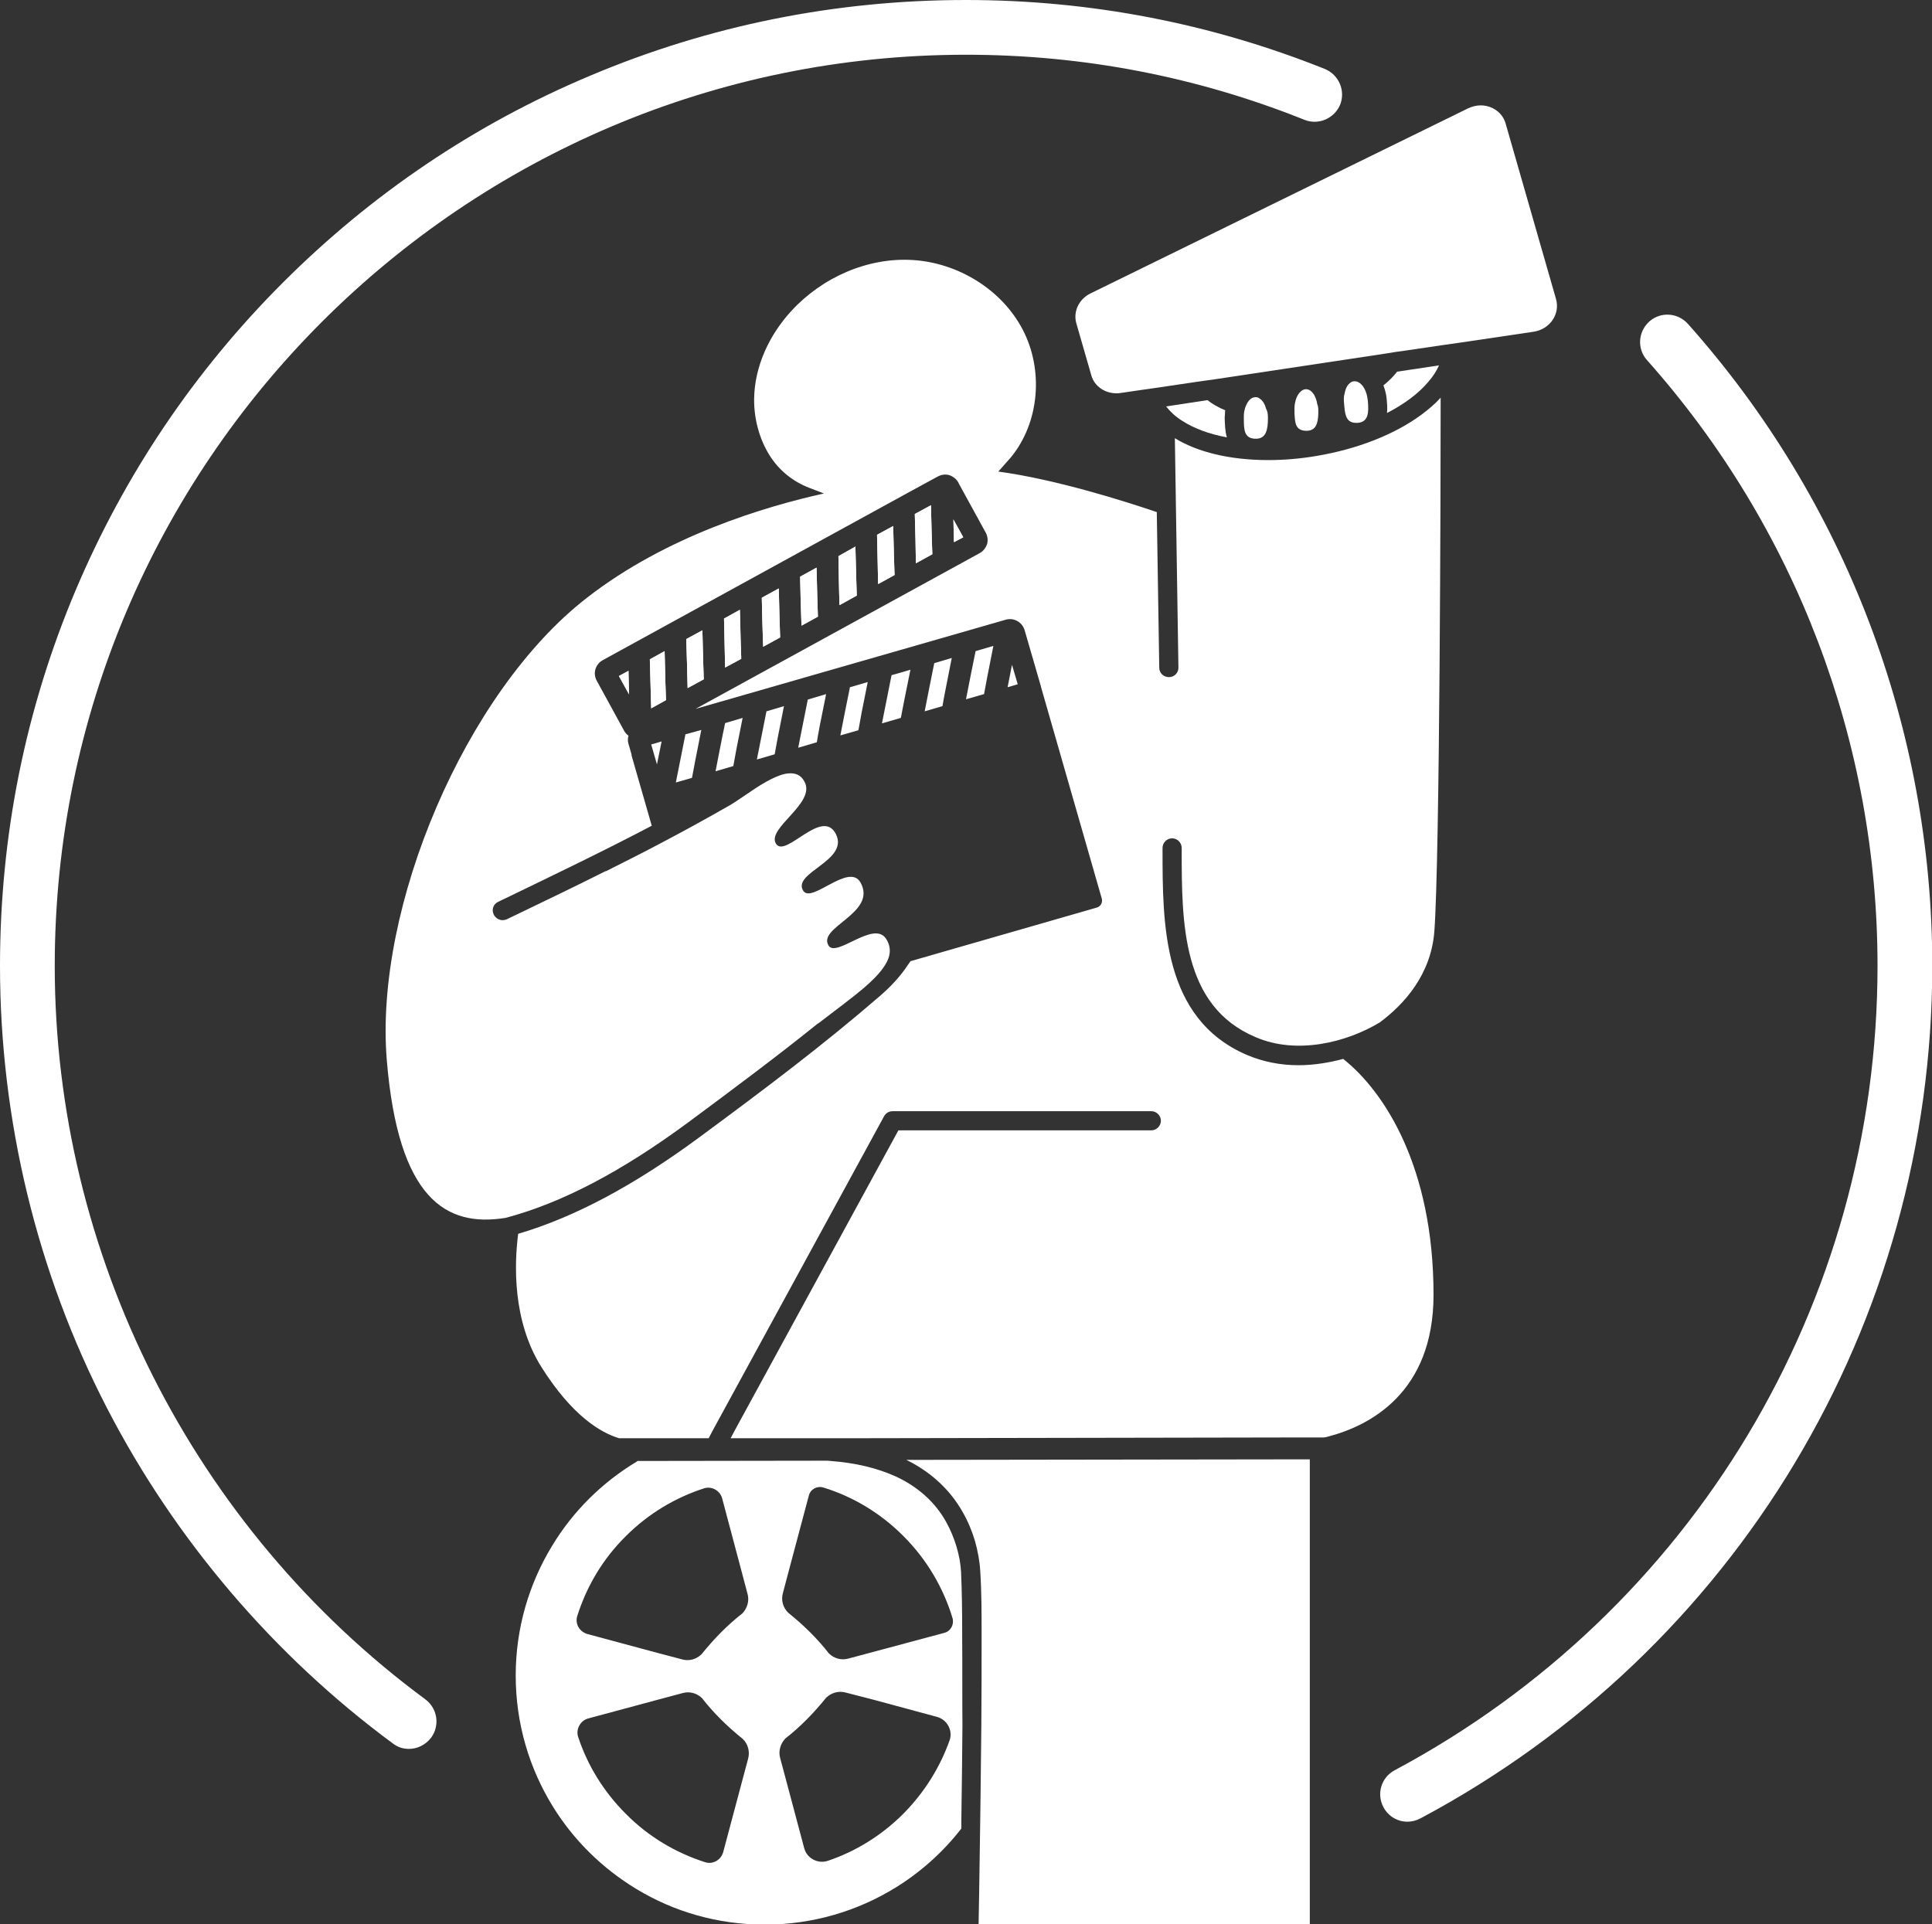 <?xml version="1.0" encoding="utf-8"?>
<!-- Generator: Adobe Illustrator 28.1.0, SVG Export Plug-In . SVG Version: 6.00 Build 0)  -->
<svg version="1.1" xmlns="http://www.w3.org/2000/svg" xmlns:xlink="http://www.w3.org/1999/xlink" x="0px" y="0px"
	 viewBox="0 0 705.8 703" style="enable-background:new 0 0 705.8 703;" xml:space="preserve">
<rect x="0" y="0" width="705.8" height="703" fill="#333333" stroke="none"/>
<style type="text/css">
	.st0{fill:#FFFFFF;}
</style>
<g id="Layer_1">
</g>
<g id="Konst">
</g>
<g id="Teater">
</g>
<g id="Museum">
</g>
<g id="Författarbesök">
</g>
<g id="Skolbio">
	<g>
		<g>
			<g>
				<path class="st0" d="M351.5,597.3l0-1.7c0-7-0.1-14.2-0.4-21.2c-0.3-5.9-2.3-12.7-5.5-18.4c-4-7.2-10.4-12.9-18.5-16.6
					c-6.7-3-14.4-4.9-23.7-5.6c-0.4,0-0.8-0.1-1.1-0.1h-0.1l-69.3,0.1c-0.1,0.1-0.3,0.2-0.4,0.3c-12.6,7.6-23.2,18.1-30.8,30.7
					c-8.4,13.8-13.3,30-13.3,47.4c0,17.6,5,34,13.6,47.9c7.6,12.3,18.1,22.6,30.5,30.1c13.7,8.3,29.7,13,46.9,13
					c17.6,0,34-5,47.9-13.6c9.2-5.7,17.3-13,23.9-21.5c0-1,0-2,0-3.1c0.2-12.7,0.3-23.9,0.4-34.4
					C351.5,621.3,351.6,609.3,351.5,597.3z M210.9,590.4c3.4-10.7,9.2-20.7,17.7-29.1c8.3-8.3,18.1-14.1,28.6-17.5
					c2.8-0.9,5.8,0.8,6.6,3.6l6.6,24.8l2.7,10.2c0.7,2.5-0.1,5.2-1.9,7.1c-5.4,4.2-10.3,9.2-14.9,14.9c-1.9,1.9-4.6,2.6-7.1,1.9
					l-10.2-2.7l-24.5-6.6C211.6,596.1,210,593.2,210.9,590.4z M273.3,642.6l-2.7,10.1l-6.4,24c-0.8,2.9-3.8,4.6-6.6,3.7
					c-10.6-3.4-20.6-9.2-29-17.7c-8.2-8.2-14-17.8-17.4-28.1c-0.9-2.8,0.8-5.9,3.6-6.7l24.5-6.6l10.1-2.7c2.5-0.7,5.2,0,7.1,1.9
					c4.2,5.4,9.2,10.3,14.9,14.9C273.3,637.3,274,640,273.3,642.6z M346.9,635.9c-3.5,9.8-9.1,18.9-16.9,26.8
					c-8,8-17.5,13.8-27.6,17.2c-3.6,1.2-7.6-0.9-8.6-4.6l-6.1-22.9l-2.7-10.1c-0.7-2.5,0.1-5.2,1.9-7.1c5.4-4.2,10.3-9.2,14.9-14.9
					c1.9-1.8,4.5-2.6,7.1-1.9L319,621l23.3,6.3C346,628.3,348.2,632.3,346.9,635.9z M345,596.6l-25,6.7l-10.1,2.7
					c-2.5,0.7-5.2,0-7.1-1.9c-4.2-5.4-9.2-10.3-14.9-14.9c-1.9-1.9-2.6-4.6-1.9-7.1l2.7-10.2l6.8-25.5c0.6-2.3,3-3.6,5.3-2.9
					c10.7,3.3,20.7,9.2,29.2,17.7c8.7,8.7,14.7,19.1,18,30.1C348.6,593.6,347.3,596,345,596.6z"/>
			</g>
			<g>
				<g>
					<path class="st0" d="M478.5,533.2V703h-121c0.1-3.7,0.1-7.3,0.2-11c0.1-9,0.3-18.1,0.4-27.1c0-2.5,0.1-5.1,0.1-7.6
						c0.1-9,0.2-17.9,0.3-26.9c0.1-11.1,0.1-22.1,0.1-33.2c0-7.7,0-15.5-0.5-23.2c-0.2-3.6-0.9-7.3-1.9-10.9
						c-1.1-3.7-2.6-7.3-4.5-10.6c-4.7-8.4-12-14.9-20.6-19.1L478.5,533.2z"/>
				</g>
			</g>
			<g>
				<path class="st0" d="M431.7,310.3v-0.5c0-1.9-1.6-3.5-3.5-3.5c-1.9,0-3.5,1.6-3.5,3.5v0.5c0,27.5,0,61.8,30.7,75.1
					c6.1,2.6,12.5,3.8,18.9,3.8c5.6,0,11.1-0.9,16.4-2.3c14.9,11.8,33,39.3,33,86.2c0,35.9-23.5,47.8-38.2,51.7
					c-0.6,0.2-1.2,0.3-1.7,0.4H482l-3.5,0l-170.6,0.3h0l-10.5,0h0l-7.2,0l-4.6,0l-18.7,0l2.2-4.1h0l59.1-108.4h92.4
					c1.9,0,3.5-1.6,3.5-3.5c0-1.9-1.6-3.5-3.5-3.5h-94.5c-1.3,0-2.5,0.7-3.1,1.8l-62.7,115h0l-1.1,2.1c-0.1,0.2-0.2,0.4-0.3,0.6
					l-8.6,0h0l-24.1,0h0c-7-2.1-17.3-8.4-28.4-26c-10.7-17-9.9-37.9-8.5-48.7c20.4-6,42.1-17.5,66.1-35.2
					c24-17.7,45.5-33.9,66.3-51.9c6-5.2,8.8-9.4,10.5-11.9c0.1-0.2,0.3-0.4,0.4-0.6l68.1-19.6c1.4-0.4,2.2-1.9,1.8-3.3L380.3,251v0
					c0-0.2-0.1-0.5-0.2-0.8l-5.8-20c-0.9-2.9-3.9-4.6-6.8-3.8L254.1,259l103.8-56.9c1.3-0.7,2.2-1.9,2.7-3.3
					c0.4-1.4,0.2-2.9-0.5-4.2l-9.7-17.7l-0.3-0.6c-0.7-1.3-1.9-2.2-3.3-2.7c-1.4-0.4-2.9-0.2-4.2,0.5l-9.2,5l0,0h0l-113.2,62.1
					c-2.7,1.5-3.7,4.8-2.2,7.5l10,18.3c0.4,0.7,0.9,1.3,1.6,1.8c-0.3,0.9-0.3,2,0,3l1.1,3.8v0c0,0.2,0,0.5,0.1,0.7l7.3,25.4
					c-17.3,9.1-35,17.6-53.4,26.5l-2.7,1.3c-1.8,0.8-2.5,2.9-1.6,4.7c0.6,1.2,1.9,2,3.2,2c0.5,0,1-0.1,1.5-0.3l2.7-1.3
					c11.4-5.5,22.5-10.8,33.4-16.3c0,0,0,0,0.1,0c0,0,0,0,0.1,0c6.3-3.2,12.6-6.3,18.8-9.6c9-4.7,17.9-9.6,26.8-14.7
					c0.6-0.3,7.4-4.9,8.7-5.8c2.9-1.9,5.5-3.4,7.9-4.4h0c1.5-0.6,2.9-1.1,4.2-1.2c0,0,0,0,0,0c2.7-0.3,4.8,0.5,6.1,3
					c4.3,7.9-14,17-10.4,22.7c3.5,5.4,16.9-13.5,21.9-3.5c4.8,9.7-16,14-12,20.6c3,5,16.8-10.5,21-2.9c6.1,11.2-15.9,16.2-11.7,23
					c2.9,4.5,16.5-9.4,21-2.5c2,3.1,1.7,6.3-0.3,9.5c0,0,0,0,0,0c-0.4,0.7-0.9,1.3-1.4,2h0c-3,3.9-8,7.9-13.6,12.2
					c-2.1,1.6-5.4,4.1-9.3,7.1c-0.2,0.1-0.3,0.2-0.5,0.3c-14.9,12-30.5,23.6-47.2,36c-24.4,18-46.3,29.5-66.8,34.9c0,0-0.1,0-0.1,0
					c-21.4,3.4-39-6.7-43.2-57.7c-4.6-55.8,28.7-134.4,73-168.8c29.2-22.8,65.5-33.5,86.7-38.2l-5.2-2c-6.1-2.3-11.3-6.5-14.7-12
					c-3.8-6.1-5.7-13.5-5.6-20.7c0.2-11.9,5.6-23.3,13.6-32c11.2-12.2,27.8-19.6,44.3-18.6c16.5,1,32.5,10.7,40.2,25.4
					c7.7,14.7,6.2,33.9-4.3,46.7l-4.6,5.2c20.9,2.8,46.1,10.8,57.9,14.8l0.9,56.9c0,1.9,1.6,3.4,3.5,3.4h0.1c1.9,0,3.5-1.6,3.4-3.6
					l-1.3-83.7c8.3,5.1,20.1,8,34.2,8c5.7,0,11.6-0.5,17.5-1.5c14.9-2.5,28.5-7.8,38.4-15.1c2.7-2,5-4,7-6.2
					c0,31.5-0.3,167.6-2.3,195c-1.2,15.6-10.8,26.5-20,33.3c0,0,0,0,0,0c-12.3,7.4-30.5,11.8-45.4,5.3
					C431.7,367.5,431.7,337.1,431.7,310.3z"/>
				<path class="st0" d="M226.1,247l3.5-1.9c0.1,3.3,0.1,6.2,0.2,8.6L226.1,247z"/>
				<path class="st0" d="M242.8,237.9c0.2,9.8,0.4,15,0.5,17.9l-5.4,3c-0.2-5.2-0.3-12.3-0.5-17.9L242.8,237.9z"/>
				<path class="st0" d="M256.6,230.3c0.2,9.5,0.4,14.8,0.5,17.9l-5.9,3.2c-0.1-5-0.3-12.2-0.5-17.9L256.6,230.3z"/>
				<path class="st0" d="M264.5,226l5.8-3.2c0.2,9.7,0.4,14.9,0.5,17.9l-5.9,3.2C264.8,238.7,264.6,231.6,264.5,226z"/>
				<path class="st0" d="M278.3,218.4l6.2-3.4c0.2,9.4,0.4,14.8,0.5,17.9l-6.2,3.4C278.6,231.3,278.4,224.1,278.3,218.4z"/>
				<path class="st0" d="M292.3,210.7l6-3.3c0.2,9.5,0.4,14.9,0.5,17.9l-6,3.3C292.6,223.4,292.4,216.3,292.3,210.7z"/>
				<path class="st0" d="M312.5,199.7c0.2,9.1,0.4,14.5,0.5,17.9l-6.3,3.5c-0.2-5.2-0.3-12.3-0.4-17.9L312.5,199.7z"/>
				<path class="st0" d="M320.4,195.4l5.9-3.2c0.2,9.4,0.4,14.8,0.5,17.9l-6,3.3C320.7,207.8,320.5,200.7,320.4,195.4z"/>
				<path class="st0" d="M334.2,187.8l5.9-3.2c0.2,9.8,0.4,15,0.5,17.9l-6,3.3C334.5,200.4,334.4,193.3,334.2,187.8z"/>
				<path class="st0" d="M348.3,189.8l3.6,6.5l-3.4,1.8C348.4,195.7,348.4,192.8,348.3,189.8z"/>
			</g>
			<g>
				<g>
					<path class="st0" d="M241.7,270.9c-0.7,3.3-1.2,6.1-1.7,8.4l-2.1-7.3L241.7,270.9z"/>
					<path class="st0" d="M256.2,266.7c-1.9,9.6-2.9,14.7-3.4,17.5l-5.9,1.7c1-5.1,2.4-12.1,3.5-17.6L256.2,266.7z"/>
					<path class="st0" d="M271.3,262.3c-1.9,9.3-2.9,14.6-3.4,17.6l-6.5,1.9c1-5,2.3-12,3.5-17.6L271.3,262.3z"/>
					<path class="st0" d="M286.4,258c-1.9,9.5-2.9,14.7-3.4,17.6l-6.5,1.9c1-5.1,2.4-12.1,3.5-17.6L286.4,258z"/>
					<path class="st0" d="M301.8,253.6c-1.9,9.2-2.9,14.5-3.4,17.6l-6.8,2c1-5,2.4-12,3.5-17.6L301.8,253.6z"/>
					<path class="st0" d="M317,249.2c-1.9,9.3-2.9,14.6-3.4,17.6l-6.6,1.9c1-5.2,2.4-12.2,3.5-17.6L317,249.2z"/>
					<path class="st0" d="M332.6,244.7c-1.8,8.9-2.9,14.3-3.5,17.6l-6.9,2c1-5.1,2.4-12.1,3.5-17.6L332.6,244.7z"/>
					<path class="st0" d="M347.7,240.4c-1.8,9.2-2.9,14.5-3.4,17.6l-6.5,1.9c1.1-5.4,2.4-12.4,3.5-17.6h0L347.7,240.4z"/>
					<path class="st0" d="M362.9,236c-1.9,9.6-2.9,14.7-3.4,17.6c0,0,0,0,0,0l-6.6,1.9c1-5.2,2.4-12.2,3.5-17.6L362.9,236z"/>
					<path class="st0" d="M371.8,250l-3.7,1.1c0.5-2.4,1-5.3,1.6-8.2L371.8,250z"/>
				</g>
			</g>
			<g>
				<g>
					<path class="st0" d="M226.1,247l3.5-1.9c0.1,3.3,0.1,6.2,0.2,8.6L226.1,247z"/>
					<path class="st0" d="M242.8,237.9c0.2,9.8,0.4,15,0.5,17.9l-5.4,3c-0.2-5.2-0.3-12.3-0.5-17.9L242.8,237.9z"/>
					<path class="st0" d="M256.6,230.3c0.2,9.5,0.4,14.8,0.5,17.9l-5.9,3.2c-0.1-5-0.3-12.2-0.5-17.9L256.6,230.3z"/>
					<path class="st0" d="M264.5,226l5.8-3.2c0.2,9.7,0.4,14.9,0.5,17.9l-5.9,3.2C264.8,238.7,264.6,231.6,264.5,226z"/>
					<path class="st0" d="M278.3,218.4l6.2-3.4c0.2,9.4,0.4,14.8,0.5,17.9l-6.2,3.4C278.6,231.3,278.4,224.1,278.3,218.4z"/>
					<path class="st0" d="M292.3,210.7l6-3.3c0.2,9.5,0.4,14.9,0.5,17.9l-6,3.3C292.6,223.4,292.4,216.3,292.3,210.7z"/>
					<path class="st0" d="M312.5,199.7c0.2,9.1,0.4,14.5,0.5,17.9l-6.3,3.5c-0.2-5.2-0.3-12.3-0.4-17.9L312.5,199.7z"/>
					<path class="st0" d="M320.4,195.4l5.9-3.2c0.2,9.4,0.4,14.8,0.5,17.9l-6,3.3C320.7,207.8,320.5,200.7,320.4,195.4z"/>
					<path class="st0" d="M334.2,187.8l5.9-3.2c0.2,9.8,0.4,15,0.5,17.9l-6,3.3C334.5,200.4,334.4,193.3,334.2,187.8z"/>
					<path class="st0" d="M351.9,196.3l-3.4,1.8c-0.1-2.4-0.1-5.3-0.2-8.3L351.9,196.3z"/>
				</g>
			</g>
			<g>
				<g>
					<path class="st0" d="M525.7,133.5c-0.9,2-2.2,4.1-3.9,6c-3.5,4.2-8.7,8.1-15.1,11.4c0.2-2,0-3.7-0.1-4.9
						c-0.1-1.4-0.4-2.7-0.8-4c-0.1-0.4-0.3-0.8-0.4-1.2c2-1.6,3.7-3.3,5-5v0L525.7,133.5z"/>
					<path class="st0" d="M448.2,159.8c-6.5-1.2-12.1-3.3-16.4-6.1h0c-2.4-1.5-4.3-3.3-5.8-5.2l15.1-2.3c1.8,1.4,4,2.7,6.5,3.7
						c-0.1,0.4-0.1,0.9-0.1,1.4c0,0.5-0.1,0.9-0.1,1.4C447.5,155,447.5,157.4,448.2,159.8z"/>
				</g>
			</g>
			<g>
				<g>
					<path class="st0" d="M560.3,121.2l-26.3,3.9l-3.5,0.5l-3.5,0.5l-13.6,2l-3.6,0.5l-3.7,0.6l-62.4,9.4l-3.6,0.5l-3.5,0.5l-13.5,2
						l-3.5,0.5l-3.5,0.5l-6.8,1c-0.5,0.1-1,0.1-1.5,0.1c-4.2,0-8-2.6-9.1-6.5l-5.5-19.1c-1.2-4.2,0.9-8.8,5.2-10.9l137.9-67.6
						c1.5-0.7,3.1-1.1,4.6-1.1c4.1,0,7.9,2.5,9.1,6.5l18.4,64.1C570.1,114.7,566.2,120.3,560.3,121.2z"/>
				</g>
			</g>
			<g>
				<g>
					<path class="st0" d="M481.6,149.8c0,0.5,0,0.9,0,1.4c-0.1,3.5-0.9,6.2-4.3,6.2c-3.4,0-4.1-2-4.3-4.9c-0.1-0.8-0.1-1.8-0.1-2.7
						c0-0.3,0-0.5,0-0.8c0-0.6,0.1-1.2,0.2-1.8c0.1-0.6,0.3-1.2,0.5-1.8c0.8-1.9,2.1-3.2,3.5-3.2c1.2,0,2.2,0.8,3,2.1
						c0.3,0.5,0.5,1,0.7,1.6c0.2,0.5,0.3,1.1,0.4,1.7C481.5,148.3,481.6,149,481.6,149.8z"/>
				</g>
			</g>
			<g>
				<g>
					<path class="st0" d="M463.2,152.7v0.1c0,4.1-0.6,7.5-4.4,7.5c-4.4,0-4.4-3.4-4.4-7.6c0-0.3,0-0.6,0-0.9c0-0.6,0.1-1.2,0.2-1.7
						c0.1-0.6,0.3-1.2,0.5-1.7c0.6-1.5,1.5-2.7,2.6-3.1c0.3-0.1,0.7-0.2,1-0.2c0.6,0,1.1,0.2,1.6,0.6c0.9,0.6,1.7,1.8,2.1,3.2
						c0.1,0.1,0.1,0.3,0.1,0.4C463.1,150.3,463.2,151.4,463.2,152.7z"/>
				</g>
			</g>
			<g>
				<g>
					<path class="st0" d="M496,154.5c-0.2,0-0.4,0-0.6,0c-3.4,0-4-2.6-4.3-6.1c0-0.4-0.1-0.8-0.1-1.2c-0.1-0.9-0.1-1.7,0-2.5
						c0-0.1,0-0.3,0.1-0.4c0.3-1.8,0.9-3.4,1.9-4.2c0.5-0.5,1-0.7,1.6-0.8c0,0,0.1,0,0.1,0c0.1,0,0.1,0,0.2,0c1.2,0,2.3,0.8,3.2,2.1
						c0.3,0.5,0.6,1,0.8,1.6c0.2,0.5,0.4,1.1,0.5,1.6c0.1,0.6,0.2,1.2,0.3,1.8C500.1,150.8,499.9,154.2,496,154.5z"/>
				</g>
			</g>
		</g>
		<g>
			<path class="st0" d="M514.2,665.6c-3.6,0-7-1.9-8.8-5.3c-2.6-4.9-0.8-10.9,4.1-13.5c108.8-58.1,176.4-170.7,176.4-293.9
				c0-81.7-29.9-160.3-84.2-221.3c-3.7-4.1-3.3-10.4,0.8-14.1c4.1-3.7,10.4-3.3,14.1,0.8c57.6,64.6,89.3,148,89.3,234.6
				c0,130.6-71.6,250-187,311.5C517.4,665.2,515.7,665.6,514.2,665.6z"/>
		</g>
		<g>
			<path class="st0" d="M149.4,639c-2.1,0-4.1-0.6-5.9-2C100,604.9,63.9,562.5,39.1,514.5C13.5,465,0,409.1,0,352.9
				c0-47.6,9.3-93.9,27.7-137.4c17.8-42,43.2-79.8,75.6-112.2c32.4-32.4,70.1-57.9,112.2-75.6C259,9.3,305.3,0,352.9,0
				c45.3,0,89.4,8.5,131.1,25.2c5.1,2.1,7.6,7.9,5.6,13c-2.1,5.1-7.9,7.6-13,5.6C437.2,28,395.6,20,352.9,20
				C169.3,20,20,169.3,20,352.9c0,105.2,50.6,205.4,135.4,268c4.4,3.3,5.4,9.5,2.1,14C155.5,637.5,152.5,639,149.4,639z"/>
		</g>
	</g>
</g>
<g id="Musik">
</g>
</svg>
